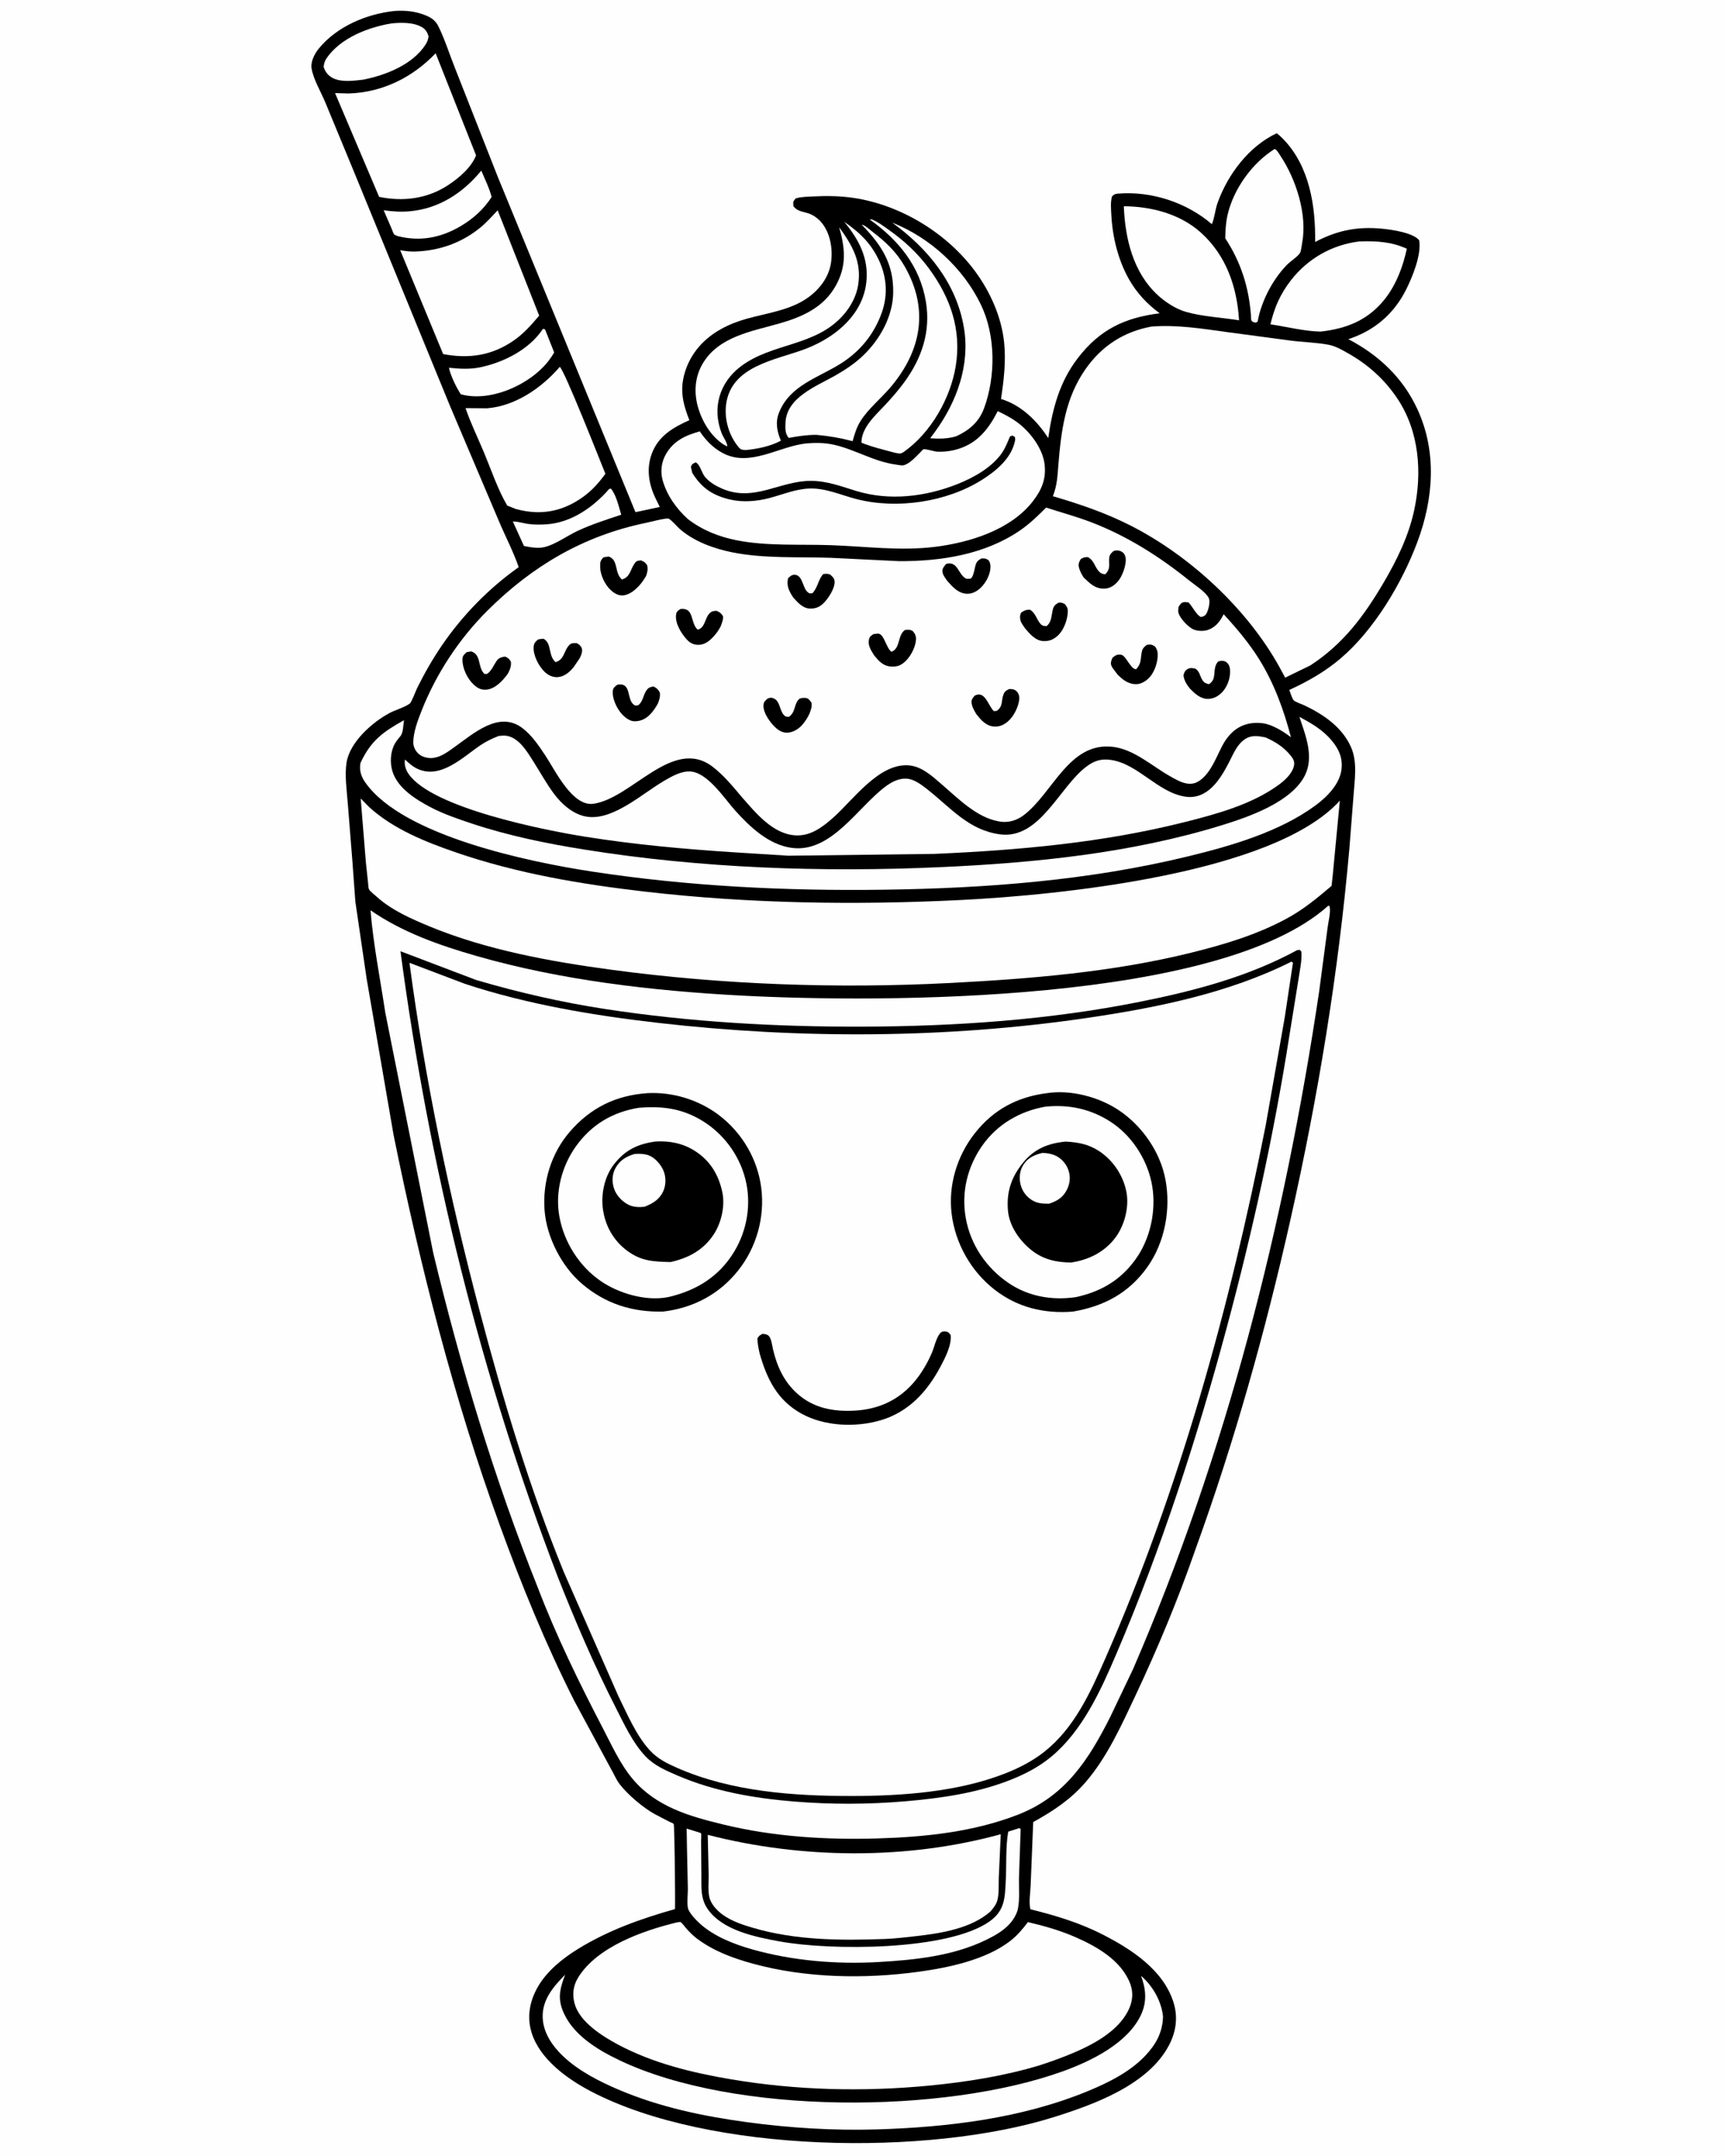 <svg version="1.1" xmlns="http://www.w3.org/2000/svg" style="display: block;" viewBox="0 0 1638 2048" width="1024" height="1280">
<path transform="translate(0,0)" fill="rgb(254,254,254)" d="M -0 -0 L 1638 0 L 1638 2048 L -0 2048 L -0 -0 z"/>
<path transform="translate(0,0)" fill="rgb(0,0,0)" d="M 374.622 10.399 C 384.881 9.678 394.736 10.742 404.299 14.68 C 409.71 16.909 413.614 19.713 416.258 25.125 C 422.356 37.602 426.713 51.54 431.872 64.468 L 472.66 168.161 L 603.353 486.504 L 626.46 481.576 L 622.028 472.499 C 615.85 459.286 613.702 444.885 618.87 430.955 C 625.114 414.124 639.101 406.064 654.553 399.121 C 649.537 386.288 646.103 374.6 648.617 360.615 C 650.684 349.118 656.09 338.106 663.736 329.292 C 675.648 315.561 692.172 307.431 709.457 302.654 C 728.922 297.273 750.782 294.606 767.527 282.467 C 778.452 274.548 787.091 263.178 789.086 249.586 C 791.488 233.219 786.861 211.973 770.59 203.884 C 764.266 200.74 757.903 201.892 753.35 195.752 C 753.077 191.701 752.939 191.657 755.449 188.5 C 760.917 186.843 766.827 186.889 772.5 186.594 C 785.082 185.939 798.017 186.135 810.5 187.989 C 855.227 194.631 899.231 221.423 926.024 257.806 C 940.392 277.316 951.037 301.122 953.526 325.358 C 955.371 343.328 953.217 361.251 950.553 379.006 C 969.595 384.671 984.988 399.836 995.406 416.177 C 999.362 388.403 1006.14 362.672 1023.6 340.053 C 1044.59 312.852 1067.99 301.853 1101.24 297.581 C 1089.39 288.87 1079.45 278.253 1072.18 265.417 C 1061.68 246.869 1056.42 225.044 1055.32 203.869 C 1055.03 198.122 1054.42 192.092 1056 186.5 C 1058.28 184.364 1058.89 184.156 1062 183.912 C 1093.73 181.422 1126.8 192.35 1150.81 212.933 C 1153.4 207.067 1153.96 199.076 1156.27 192.663 C 1165.98 165.627 1185.96 139.029 1212.42 126.562 C 1214.8 128.357 1216.89 130.327 1218.95 132.472 C 1243.59 158.082 1249.45 195.903 1248.89 229.859 C 1269.79 218.857 1288.93 214.965 1312.65 217.262 C 1321.67 218.136 1341.79 221.013 1347.69 228.164 C 1350.13 241.627 1341.43 262.907 1335.32 275.072 C 1323.63 298.368 1305.11 314.107 1280.46 322.186 C 1309.17 337.172 1332.09 358.645 1345.89 388.368 C 1364.75 428.967 1361.4 473.552 1346.08 514.674 C 1331.56 553.655 1305.07 598.193 1273.19 625.369 C 1258.28 638.073 1242.07 647.237 1224.36 655.395 C 1225.31 657.626 1227.05 663.738 1228.55 665.238 C 1230.25 666.936 1236.82 669.099 1239.27 670.285 C 1257.18 678.961 1274.22 690.544 1282.76 709.18 C 1289.48 723.855 1286.32 741.154 1285.29 756.807 L 1281.47 805.6 C 1271.02 924.545 1251.57 1042.34 1225.41 1158.8 C 1201.57 1264.96 1172.12 1370.04 1135.02 1472.37 C 1118.73 1519.33 1099.36 1565.78 1078.22 1610.74 C 1065.09 1638.64 1051.18 1669.53 1030.8 1693 C 1016.42 1709.57 1000.17 1720.25 981.141 1730.79 L 978.718 1790.54 C 978.501 1797.2 976.791 1807.31 978.491 1813.65 C 1002.26 1819.48 1025.5 1826.55 1047.37 1837.76 C 1074.57 1851.71 1104.61 1871.23 1114.33 1901.87 C 1118.8 1915.94 1116.9 1929.83 1110.14 1942.73 C 1090.43 1980.35 1039.31 1998.93 1001.24 2010.91 C 881.103 2048.7 673.335 2045.53 560.834 1986.47 C 538.468 1974.73 512.196 1955.82 504.589 1930.4 C 500.146 1915.56 502.929 1900.98 510.431 1887.7 C 519.037 1872.45 534.202 1860.26 548.913 1851.23 C 577.782 1833.5 608.475 1822.6 640.906 1813.45 C 641.207 1803.91 640.515 1733.36 639.665 1732.54 C 638.915 1731.81 636.192 1730.79 635.146 1730.27 L 621.701 1723.26 C 610.66 1717.17 596.368 1705.05 588.549 1695.07 C 585.047 1690.59 582.913 1685.01 580.02 1680.13 L 545.168 1615.49 C 518.008 1561.61 495.067 1505.47 474.48 1448.78 C 430.723 1328.31 399.085 1203.65 373.619 1078.13 L 348.018 929.554 L 337.313 856.457 L 334.469 817.668 L 330.121 763 C 329.159 751.042 327.095 736.228 328.935 724.46 C 331.992 704.908 353.425 686.011 369.857 677.284 C 375.602 674.233 384.051 671.995 389.078 668.269 C 390.655 667.1 394.796 656.058 396.002 653.612 C 402.85 639.719 410.72 625.952 419.46 613.159 C 439.116 584.388 464.034 558.879 492.471 538.732 C 487.323 523.859 479.743 509.447 473.616 494.914 L 427.298 385.831 L 335.238 161.271 L 308.537 96.709 C 304.583 87.302 297.148 74.676 295.707 64.766 C 294.792 58.476 298.575 51.093 302.465 46.301 C 319.714 25.057 347.998 13.248 374.622 10.399 z"/>
<path transform="translate(0,0)" fill="rgb(254,254,254)" d="M 578.356 464.5 L 579.942 464.09 C 585.007 469.758 587.611 481.599 589.862 488.938 C 576.147 493.494 562.145 497.956 549 504.001 C 539.019 508.591 527.454 517.13 517.07 519.665 C 510.782 521.2 503.672 519.884 497.45 518.645 L 486.889 495.376 C 491.419 495.291 496.405 496.94 500.928 497.615 C 506.877 498.502 513.012 498.454 519 498.047 C 542.526 496.447 563.346 481.757 578.356 464.5 z"/>
<path transform="translate(0,0)" fill="rgb(254,254,254)" d="M 515.394 312.5 C 516.605 312.361 515.889 312.331 517.5 312.943 L 526.154 334.802 C 518.909 347.426 507.982 357 495.38 364.145 C 478.628 373.645 456.591 379.81 437.5 374.536 C 433.432 368.515 427.584 356.57 426.229 349.344 C 436.05 350.365 446.139 350.953 455.873 348.911 C 478.309 344.204 502.504 332.043 515.394 312.5 z"/>
<path transform="translate(0,0)" fill="rgb(254,254,254)" d="M 456.936 162.069 C 460.308 170.117 464.598 178.696 466.746 187.119 C 459.27 198.786 449.236 207.77 437.322 214.817 C 418.641 225.867 398.695 229.713 377.5 224.262 C 376.752 223.912 374.787 223.28 374.279 222.753 C 373.324 221.765 372.26 218.299 371.656 216.955 L 364.19 199.715 C 372.483 200.93 380.617 201.453 389 200.696 C 416.878 198.176 439.604 183.196 456.936 162.069 z"/>
<path transform="translate(0,0)" fill="rgb(254,254,254)" d="M 371.282 22.291 C 380.255 21.322 391.758 21.068 399.925 25.443 C 404.007 27.63 405.45 30.216 406.867 34.5 C 406.433 37.581 405.589 39.87 403.887 42.5 C 391.555 61.557 366.063 71.442 344.764 75.688 C 336.01 76.678 324.506 78.329 316.285 74.331 C 311.585 72.044 308.71 68.412 307.181 63.5 C 307.58 60.037 308.328 57.613 310.362 54.748 C 323.743 35.892 349.311 26.018 371.282 22.291 z"/>
<path transform="translate(0,0)" fill="rgb(254,254,254)" d="M 847.147 211.443 C 883.055 225.621 914.763 254.681 931.5 289.482 C 945.552 318.701 945.583 357.439 934.52 387.66 C 929.708 400.804 920.425 408.74 907.975 414.44 C 899.903 416.868 891.62 416.99 883.289 416.319 L 887.95 410.021 C 908.567 381.656 921.271 346.793 915.341 311.337 C 908.269 269.047 881.05 235.995 847.147 211.443 z"/>
<path transform="translate(0,0)" fill="rgb(254,254,254)" d="M 796.842 215.824 C 809.263 233.112 818.288 248.285 814.902 270.5 C 813.327 280.833 808.207 290.593 801.473 298.469 C 775.024 329.401 733.879 325.134 703.539 347.932 C 683.011 363.358 676.015 387.67 685.204 411.535 C 686.472 414.826 690.936 421.065 690.5 424.054 L 687.483 422.516 C 675.064 414.611 666.548 400.334 662.646 386.364 C 658.81 372.63 659.768 358.351 666.947 345.871 C 681.872 319.923 713.214 314.868 739.447 307.446 C 761.546 301.194 782.153 292.162 793.759 271.113 C 804.167 252.238 802.459 235.699 796.842 215.824 z"/>
<path transform="translate(0,0)" fill="rgb(254,254,254)" d="M 968.098 1736.5 L 969.222 1737.62 L 967.615 1783.89 C 967.425 1793 968.444 1804.26 966.627 1813.09 C 965.564 1818.26 962.27 1823.59 958.761 1827.5 C 952.673 1834.29 944.131 1838.96 936.043 1842.89 C 905.037 1857.96 868.511 1861.8 834.451 1863.74 C 794.636 1866.02 752.969 1862.66 714.564 1851.82 C 697.16 1846.9 678.106 1839.55 664.49 1827.19 C 661.022 1824.04 653.998 1816.88 653.149 1812.24 C 652.193 1807.01 653.128 1799.68 653.111 1794.27 L 652.254 1753.68 L 651.971 1737.02 C 653.637 1737.53 665.458 1741.05 665.625 1741.38 C 666.123 1742.34 665.693 1747.33 665.702 1748.75 L 665.958 1780.83 C 666.085 1792.68 664.931 1803.31 672.011 1813.49 C 686.095 1833.75 717.317 1839.97 740.143 1844.15 C 788.364 1852.99 900.093 1853.2 939.656 1825.19 C 954.472 1814.7 954.263 1802.3 955.092 1785.82 C 955.835 1771.06 954.894 1754.38 957.385 1739.91 L 968.098 1736.5 z"/>
<path transform="translate(0,0)" fill="rgb(254,254,254)" d="M 825.824 208.5 L 827.814 208.41 C 833.674 210.756 838.705 214.637 843.83 218.255 C 858.761 228.796 871.576 240.631 882.397 255.421 C 902.653 283.105 913.126 313.291 907.568 347.701 C 902.645 378.181 884.009 411.046 858.375 429.145 C 854.879 431.614 853.895 430.758 849.779 430.084 C 839.197 427.21 828.116 424.677 817.964 420.518 C 818.06 405.672 832.035 393.856 841.245 383.885 C 847.369 377.256 853.292 370.455 858.62 363.163 C 875.313 340.317 883.904 315.105 879.233 286.731 C 873.648 252.8 853.015 227.844 825.824 208.5 z"/>
<path transform="translate(0,0)" fill="rgb(254,254,254)" d="M 1210.46 141.5 C 1212.5 142.136 1214.53 145.878 1215.75 147.706 C 1230.78 170.184 1241.67 203.688 1236.54 231.005 C 1236.1 233.354 1235.6 238.695 1234.46 240.41 C 1232.06 244.04 1225.67 247.997 1222.39 251.309 C 1208.98 264.866 1198.17 285.349 1194.57 304.093 L 1194.3 305.5 L 1192.5 306.466 L 1191.67 306.334 C 1187.38 305.418 1188.25 303.632 1187.98 300 C 1185.99 272.874 1178.41 249.015 1163.52 226.299 C 1163.73 218.606 1164.06 211.323 1165.82 203.812 C 1171.55 179.361 1189.07 154.894 1210.46 141.5 z"/>
<path transform="translate(0,0)" fill="rgb(254,254,254)" d="M 1067.2 195.93 C 1093.19 196.082 1120.49 203.13 1140.21 220.795 C 1164.4 242.451 1174.79 272.614 1176.64 304.277 C 1160.34 301.591 1141.81 300.78 1126.08 296.222 C 1116.71 293.507 1106.77 287.074 1099.6 280.5 C 1076.03 258.883 1068.42 226.671 1067.2 195.93 z"/>
<path transform="translate(0,0)" fill="rgb(254,254,254)" d="M 1290.7 229.357 C 1306.58 228.767 1321.31 229.536 1335.99 236.273 C 1332.44 253.049 1325.94 270.379 1315.23 283.94 C 1299.29 304.125 1278.84 312.214 1253.97 315.001 C 1238.38 314.619 1221.97 310.402 1206.46 308.068 C 1210.17 292.192 1215.86 279.123 1226 266.138 C 1242.14 245.489 1264.85 232.616 1290.7 229.357 z"/>
<path transform="translate(0,0)" fill="rgb(254,254,254)" d="M 801.598 210.655 C 816.824 221.179 828.018 232.018 835.5 249.217 C 842.169 264.548 842.984 280.991 837.372 296.81 C 830.062 317.411 816.919 333.616 798.495 345.285 C 776.736 359.065 749.623 365.985 739.465 392.604 C 736.123 401.361 737.89 410.296 741.487 418.573 C 731.708 423.937 719.216 426.446 708.253 427.512 C 705.093 427.271 703.696 427.552 701.5 424.974 C 692.192 414.044 687.609 398.377 689.442 384.216 C 694.155 347.805 735.681 342.2 763.5 331.925 C 774.464 327.875 785.402 322.086 794.602 314.84 C 809.839 302.84 820.739 287.148 822.696 267.5 C 824.933 245.057 815.467 227.464 801.598 210.655 z"/>
<path transform="translate(0,0)" fill="rgb(254,254,254)" d="M 818.276 213.5 L 819.444 213.674 C 822.589 214.982 826.285 218.517 829.049 220.628 C 841.258 229.951 851.273 239.484 858.992 252.928 C 882.288 293.506 875.128 332.934 845.686 367.785 C 836.718 378.402 824.786 387.952 817.342 399.614 C 813.465 405.688 811.489 412.188 809.619 419.089 C 798.03 416.019 787.181 414.151 775.279 413.073 C 766.376 413.021 757.724 414.34 749 415.996 C 745.366 412.116 745.654 406.708 745.84 401.701 C 746.745 377.44 775.299 366.88 792.935 356.829 C 802.394 351.438 811.603 345.378 819.5 337.836 C 835.541 322.513 847.789 300.625 848.161 278.116 C 848.621 250.332 836.942 232.662 818.276 213.5 z"/>
<path transform="translate(0,0)" fill="rgb(254,254,254)" d="M 472.49 199.784 L 511.908 299.811 C 504.417 308.698 497.086 317.059 487.441 323.675 C 466.704 337.899 444.894 340.955 420.693 336.344 L 379.902 237.665 C 384.583 238.507 389.233 239.078 394 238.935 C 417.061 238.24 438.547 230.622 456.385 215.872 C 462.181 211.079 467.315 205.238 472.49 199.784 z"/>
<path transform="translate(0,0)" fill="rgb(254,254,254)" d="M 531.443 348.5 C 535.87 351.363 570.187 438.8 574.794 450.032 C 566.409 461.719 557.794 470.333 545.085 477.446 C 527.383 487.353 508.813 488.868 489.41 483.392 L 481.574 480.268 C 472.548 464.915 466.495 446.658 459.629 430.181 C 453.753 416.077 446.892 402.14 441.964 387.688 L 462.432 387.848 C 489.283 385.719 514.406 368.357 531.443 348.5 z"/>
<path transform="translate(0,0)" fill="rgb(254,254,254)" d="M 413.575 50.593 L 451.954 147.582 C 447.491 159.217 435.225 169.493 425.079 176.093 C 405.427 188.876 382.535 191.727 359.891 186.995 L 318.042 88.444 L 330.952 88.804 C 363.014 87.802 391.584 73.609 413.575 50.593 z"/>
<path transform="translate(0,0)" fill="rgb(254,254,254)" d="M 536.617 1875.76 C 532.284 1886.91 529.461 1896.38 533.62 1908.11 C 542.117 1932.09 566.878 1946.97 588.745 1957.34 C 698.053 2009.18 896.569 2008.26 1009.53 1967.47 C 1036.37 1957.78 1071.34 1940.66 1083.69 1913.5 C 1089.27 1901.22 1088.23 1889.36 1083.59 1877 L 1084.57 1877.76 C 1095.2 1887.31 1103.09 1901.48 1104.43 1915.69 C 1103.95 1930.71 1097.86 1941.77 1087.71 1952.6 C 1073.23 1968.04 1052.54 1978.32 1033.16 1986.32 C 970.38 2012.24 899.902 2020.73 832.442 2022.74 C 791.506 2023.96 750.05 2021.39 709.481 2015.9 C 667.628 2010.24 626.535 2001.63 587.5 1985.06 C 569.017 1977.22 549.173 1967.06 534.571 1953.15 C 524.108 1943.18 515.385 1930.4 515.221 1915.5 C 515.041 1899.07 525.716 1886.73 536.617 1875.76 z"/>
<path transform="translate(0,0)" fill="rgb(254,254,254)" d="M 1233.95 680.953 C 1245.77 687.295 1256.39 693.383 1265.04 703.91 C 1271.73 712.054 1275.22 720.321 1273.92 731 C 1272.23 744.895 1260.19 756.973 1249.53 764.862 C 1215.37 790.145 1169.34 803.455 1128.54 813.395 C 1033.92 836.445 936.001 843.834 838.839 845.156 C 746.195 846.417 653.372 841.903 561.716 827.85 C 501.986 818.692 383.107 794.114 347.11 743.786 C 342.876 737.866 340.883 732.12 342.152 724.819 C 352.02 703.516 363.484 695.295 383.52 684.12 C 382.734 688.359 382.918 695.999 380.165 699.187 C 378.264 701.389 376.213 703.964 374.789 706.5 C 370.549 714.05 370.038 724.627 372.575 732.801 C 377.476 748.586 394.436 759.218 408.18 766.5 C 420.942 773.262 434.826 777.948 448.5 782.486 C 482.775 793.861 518.68 801.219 554.298 806.931 C 666.051 824.852 780.764 828.794 893.711 823.683 C 983.174 819.635 1074.28 810.421 1160.19 783.933 C 1186 775.975 1226.69 761.865 1239.29 736.367 C 1248.04 718.647 1239.76 698.292 1233.95 680.953 z"/>
<path transform="translate(0,0)" fill="rgb(254,254,254)" d="M 672.013 1742.93 C 761.205 1765.95 861.378 1766.86 950.308 1742.35 L 948.439 1783.86 C 948.179 1790.43 948.809 1798.69 947.118 1805 C 945.973 1809.27 943.349 1812.36 940.59 1815.67 C 921.934 1832.15 892.99 1836.56 869 1839.25 C 859.489 1840.32 850.044 1841.48 840.471 1841.84 C 798.562 1843.41 755.747 1843.2 715.196 1831.33 C 703.549 1827.92 690.73 1823.66 681.769 1815.11 C 678.348 1811.85 675.188 1807.72 673.813 1803.16 C 671.985 1797.08 672.971 1787.82 672.909 1781.34 L 672.013 1742.93 z"/>
<path transform="translate(0,0)" fill="rgb(254,254,254)" d="M 947.44 390.546 C 953.892 393.645 960.034 396.783 965.837 401.027 C 977.729 409.725 989.92 425.415 991.872 440.5 C 993.698 454.618 989.327 465.169 980.861 476.105 C 959.793 503.322 920.995 515.313 888.148 519.427 C 854.887 523.592 821.79 518.986 788.548 517.851 C 759.245 516.851 728.169 518.898 699.416 513.204 C 682.511 509.856 666.634 503.529 652.986 492.941 C 642.189 483.075 633.295 470.668 629.239 456.44 C 626.863 448.106 627.923 439.038 632.233 431.504 C 639.525 418.758 650.818 413.553 664.443 409.77 C 670.29 418.412 677.049 425.477 686.361 430.415 C 712.516 444.286 740.255 423.355 766.664 421.133 C 774.968 420.435 783.897 420.652 792.024 422.504 C 811.96 427.047 830.127 438.542 850.561 441.281 C 852.369 441.524 856.005 442.364 857.736 442.015 C 863.435 440.865 869.423 434.123 873.434 430.161 C 873.977 429.624 876.267 426.972 876.801 426.804 C 878.847 426.159 887.012 428.883 889.759 429.024 C 896.826 429.387 903.882 428.417 910.611 426.25 C 928.851 420.375 939.077 406.923 947.44 390.546 z"/>
<path transform="translate(0,0)" fill="rgb(0,0,0)" d="M 959.122 414.5 L 961.539 413.766 L 963.784 415.157 C 964.032 416.479 964.134 417.428 963.854 418.765 C 960.35 435.47 945.989 447.336 932.156 456.006 C 898.624 477.022 851.471 483.946 813.152 474.052 C 798.469 470.26 784.124 463.557 768.656 464.038 C 755.807 464.436 743.086 469.75 730.743 473.058 C 718.873 476.24 705.199 477.346 693.182 474.503 C 676.614 470.583 666.155 463.524 657.312 449.157 L 655.973 443.5 C 657.19 440.477 657.705 440.63 660.5 439.207 C 664.674 440.96 666.209 449.155 669.321 452.918 C 673.599 458.092 679.728 461.611 685.812 464.225 C 716.016 477.2 740.33 456.755 769.969 456.772 C 785.194 456.781 798.806 462.002 813.128 466.387 C 844.658 476.043 878.859 471.879 909.225 459.834 C 924.433 453.802 941.847 444.09 951.372 430.361 C 954.712 425.548 956.827 419.868 959.122 414.5 z"/>
<path transform="translate(0,0)" fill="rgb(254,254,254)" d="M 473.501 699.092 C 475.846 698.888 478.413 698.575 480.752 698.915 C 492.856 700.675 500.844 714.566 506.788 723.971 C 512.997 733.795 518.765 744.244 525.661 753.599 C 533.463 764.184 545.284 774.682 558.953 776.016 C 583.526 778.415 610.339 753.478 630.539 741.737 C 637.72 737.563 646.311 732.559 654.916 732.808 C 671.778 733.296 688.076 758.913 698.354 770.264 C 712.462 785.846 729.982 802.398 751.662 805.381 C 789.197 810.545 814.397 766.88 840.77 747.184 C 847.184 742.393 854.767 738.511 862.998 739.903 C 869.379 740.983 876.631 746.635 881.577 750.584 C 903.292 767.923 920.397 788.725 949.629 792.555 C 987.533 797.521 1006.02 747.361 1031.67 728.204 C 1039.23 722.554 1045.69 720.519 1055 721.876 C 1080.82 725.639 1099.48 752.764 1125.5 756.733 C 1146.72 759.971 1158.92 740.108 1167.18 724.006 C 1171.09 716.385 1174.72 707.227 1182.09 702.264 C 1188.53 697.927 1194.65 699.134 1201.76 700.447 C 1211.04 704.586 1219.17 709.648 1225.61 717.682 C 1227.73 720.329 1229.5 723.043 1228.95 726.549 C 1227.71 734.397 1220.33 741.14 1214.21 745.603 C 1188.71 764.181 1155.35 773.276 1125.09 780.893 C 1046.82 800.594 967.486 807.611 887.094 811.135 L 748.612 812.852 L 696.743 809.6 C 649.613 806.554 602.677 802.286 556.012 794.863 C 516.488 788.575 409.961 767.477 387.774 735.045 C 385.124 731.171 383.547 726.16 384.469 721.5 C 388.252 725.024 391.904 728.336 396.67 730.476 C 418.502 740.278 439.435 719.199 456.112 707.905 C 461.608 704.183 467.336 701.507 473.501 699.092 z"/>
<path transform="translate(0,0)" fill="rgb(254,254,254)" d="M 642.535 1826.14 C 643.048 1826.08 645.711 1825.58 646 1825.72 C 647.667 1826.54 650.169 1830.19 651.47 1831.66 C 654.647 1835.26 657.938 1838.61 661.786 1841.5 C 677.574 1853.36 696.097 1860.17 714.963 1865.33 C 765.295 1879.09 821.237 1880.02 872.686 1872.94 C 901.101 1869.02 936.229 1861.61 959.354 1843.7 C 966.056 1838.51 971.028 1832.52 976.101 1825.82 C 991.499 1829.43 1006.51 1833.67 1021.05 1840.02 C 1041.69 1849.04 1064.88 1862.24 1073.27 1884.35 C 1076.34 1892.47 1075.64 1900.65 1072.05 1908.44 C 1060.09 1934.42 1025.6 1948.13 1000.24 1957.47 L 987.597 1961.76 C 953.356 1972.11 917.363 1977.79 881.816 1981.19 C 819.49 1987.15 756.22 1985.6 694.418 1975.2 C 657.524 1969 619.875 1959.86 586.673 1942.1 C 571.851 1934.17 550.464 1920.74 545.626 1903.5 C 543.173 1894.76 544.117 1886.35 548.85 1878.6 C 566.761 1849.26 610.479 1833.94 642.535 1826.14 z"/>
<path transform="translate(0,0)" fill="rgb(254,254,254)" d="M 342.383 758.474 L 350.237 766.464 C 373.053 787.479 404.262 799.917 433.231 809.853 C 491.044 829.683 551.376 839.89 611.908 846.901 C 711.439 858.428 812.719 859.9 912.737 854.907 C 1004.06 850.349 1209.31 830.393 1272.38 760.513 L 1265.55 832.243 L 1264.52 841.5 C 1250.88 853.093 1238.02 863.783 1222.19 872.388 C 1193.69 887.882 1162.53 897.232 1131.18 904.979 C 1056.36 923.472 979.066 929.748 902.292 933.741 C 795.406 939.299 686.098 935.432 580 921.111 C 522.205 913.31 461.638 902.299 407.552 879.905 C 390.083 872.672 371.414 864.458 357.332 851.565 C 355.679 850.052 351.126 846.596 350.236 844.705 C 349.55 843.25 349.578 839.981 349.337 838.206 L 347.334 819.406 L 342.383 758.474 z"/>
<path transform="translate(0,0)" fill="rgb(254,254,254)" d="M 1093.54 310.199 C 1117.81 308.313 1141.54 312.186 1165.51 315.5 L 1224.35 323.368 C 1236.68 325.075 1249.77 325.204 1261.89 327.535 C 1268.28 328.765 1274.43 332.345 1280.04 335.508 C 1299.08 346.251 1314.76 360.256 1326.96 378.5 C 1347.9 409.808 1350.72 449.049 1342.92 485 C 1337.66 509.272 1326.62 531.903 1314.11 553.196 C 1295.43 584.987 1275.79 611.605 1244.34 632.08 L 1220.45 643.698 L 1215.54 634.617 C 1185.11 579.005 1130.63 528.433 1074.37 499.625 C 1050.47 487.387 1025.55 478.886 999.838 471.366 C 1003.96 460.45 1004.11 452.874 1005.04 441.5 C 1007.68 409.178 1011.55 378.238 1030.72 350.777 C 1046.09 328.738 1067.05 315.048 1093.54 310.199 z"/>
<path transform="translate(0,0)" fill="rgb(254,254,254)" d="M 993.429 482.159 C 1007.83 486.891 1022.41 490.758 1036.57 496.207 C 1070.42 509.226 1101.34 528.806 1129.43 551.526 C 1134.23 555.409 1145.45 562.637 1147.94 568.233 C 1149.43 571.59 1147.71 578.692 1146.09 582 C 1144.66 584.916 1143.48 585.351 1140.5 586.127 C 1136.27 584.464 1132.3 575.929 1128.73 572.327 C 1127.42 572.117 1125.82 571.775 1124.5 571.95 C 1121.56 572.339 1120.64 574.308 1119.19 576.5 C 1118.96 578.366 1118.59 580.655 1119.17 582.477 C 1120.8 587.547 1127.72 594.838 1132.34 597.406 C 1136.19 599.543 1142.67 599.793 1146.81 598.441 C 1153.85 596.146 1158.02 591.025 1161.36 584.73 L 1162.02 583.463 C 1174.1 596.57 1186.11 610.794 1195.55 625.929 C 1209.95 649.036 1219.08 674.093 1225.94 700.324 C 1218.77 694.808 1208.01 688.034 1198.8 686.973 C 1181.06 684.928 1168.71 693.163 1160.67 708.499 C 1155.08 719.157 1150.2 733.05 1140.36 740.652 C 1136.18 743.89 1132.44 745.07 1127.13 744.273 C 1121.52 743.429 1115.58 739.881 1110.73 737.13 C 1093.73 727.493 1076.85 711.802 1056.8 709.437 C 1014.93 704.499 999.868 753.659 971.711 774.666 C 965.365 779.4 957.311 781.752 949.438 780.406 L 948 780.136 C 927.265 776.419 909.466 758.159 894.074 744.898 C 884.815 736.921 874.747 727.498 861.803 726.947 C 833.887 725.759 810.087 759.954 790.959 776.885 C 780.657 786.004 769.327 794.502 754.845 793.488 C 733.414 791.988 717.244 771.745 704.137 756.864 C 695.965 747.068 686.244 735.421 676 727.862 C 638.448 700.154 599.723 758.438 563.416 763.512 C 543.462 766.301 527.252 732.028 518.008 718.049 C 511.768 708.611 504.831 698.172 495.644 691.368 C 473.644 675.073 449.793 696.608 432.026 709.242 C 425.81 713.662 419.18 718.911 411.407 719.943 C 406.762 720.559 401.063 719.33 397.479 716.171 C 394.399 713.457 392.305 709.299 392.337 705.17 C 392.415 695.38 396.535 684.498 400.072 675.5 C 414.034 639.989 435.892 606.751 462.927 579.879 C 505.514 537.55 553.974 508.994 613.043 496.726 C 616.102 496.09 632.721 491.808 634.725 492.635 C 637.583 493.815 642.827 500.214 645.453 502.5 C 659.087 514.37 677.619 521.097 695.112 524.623 C 725.469 530.741 757.466 528.804 788.304 529.859 L 853.981 533.053 C 893.598 533.198 935.317 526.734 968.717 503.793 C 977.776 497.57 985.662 489.882 993.429 482.159 z"/>
<path transform="translate(0,0)" fill="rgb(0,0,0)" d="M 931.907 530.5 C 935.393 530.382 935.872 530.331 938.792 532.178 C 940.107 534.329 940.571 536.025 940.558 538.576 C 940.525 545.517 936.395 553.261 931.505 558.09 C 927.851 561.699 923.153 564.295 917.888 564.005 C 909.898 563.564 904.661 557.605 899.741 552.098 C 897.769 549.272 894.974 546.074 894.905 542.5 C 894.849 539.679 896.731 537.608 898.5 535.651 C 909.761 532.579 909.621 545.74 917.5 549.732 C 918.248 549.714 921.165 549.914 921.66 549.634 C 924.847 547.833 925.44 538.393 927.047 535.025 C 928.259 532.484 929.594 531.937 931.907 530.5 z"/>
<path transform="translate(0,0)" fill="rgb(0,0,0)" d="M 781.488 545.5 C 784.168 544.729 785.498 544.92 788.153 545.706 C 790.388 547.603 792.327 549.279 792.5 552.392 C 792.862 558.913 786.35 568.819 781.726 573.239 C 777.836 576.958 773.861 578.359 768.5 578.037 C 762.094 577.652 757.274 572.105 753.289 567.668 L 752.751 566.878 C 749.085 561.109 746.639 556.203 748.324 549.243 C 750.488 547.338 751.814 545.73 755 546.006 C 762.153 546.626 762.189 558.37 766.783 562.352 C 768.642 563.962 769.183 563.772 771.431 563.5 C 776.179 558.678 776.835 551.4 781.023 546.062 L 781.488 545.5 z"/>
<path transform="translate(0,0)" fill="rgb(0,0,0)" d="M 1156.63 628.5 C 1157.54 628.162 1158 627.948 1159.02 627.787 C 1161.31 627.423 1163.87 628.073 1165.5 629.791 C 1167.95 632.379 1168.14 635.238 1168.12 638.605 C 1168.09 645.485 1164.95 653.303 1160.06 658.089 C 1156.3 661.769 1151.71 664.059 1146.36 663.864 C 1139.68 663.62 1134.45 658.661 1130.05 654.163 C 1127 650.533 1124.38 646.292 1123.88 641.5 C 1124.43 639.077 1125.25 637.08 1127.5 635.726 C 1130.25 634.072 1132.04 634.586 1135 635.071 C 1139.49 637.885 1139.23 642.026 1141.85 646 C 1143.61 648.672 1145.05 649.141 1148 649.932 C 1156.47 644.734 1150.52 635.792 1156.63 628.5 z"/>
<path transform="translate(0,0)" fill="rgb(0,0,0)" d="M 646.07 578.5 L 646.472 578.43 C 659.492 577.173 655.189 591.892 662.5 598.142 C 669.653 596.234 669.149 587.3 673.663 582.665 C 675.702 580.57 677.689 580.283 680.5 580.24 C 683.811 581.885 684.509 582.241 686.5 585.31 C 686.871 588.846 685.398 591.9 684.205 595.165 C 682.548 598.365 680.286 601.59 677.864 604.264 C 674.013 608.516 669.553 612.395 663.5 612.514 C 658.51 612.612 655.132 610.834 651.842 607.174 C 646.691 601.445 640.896 591.988 641.91 584 C 642.312 580.829 643.69 580.122 646.07 578.5 z"/>
<path transform="translate(0,0)" fill="rgb(0,0,0)" d="M 729.006 663.5 C 730.408 663.031 731.466 662.581 732.956 662.884 C 740.669 664.456 739.855 673.801 743.97 678.814 C 745.644 680.854 746.468 680.763 749 680.965 C 755.597 676.639 753.761 669.227 758.479 664.33 C 759.858 662.898 763.038 662.824 765 663 C 767.697 663.243 768.957 665.423 770.5 667.311 C 771.284 671.244 769.937 674.221 768.67 677.885 C 766.912 681.714 764.44 685.491 761.664 688.67 C 758.14 692.704 752.487 696.043 747 695.995 C 742.805 695.957 739.15 693.729 736.198 690.938 C 731.198 686.212 724.607 677.223 724.953 670 C 725.122 666.486 726.597 665.677 729.006 663.5 z"/>
<path transform="translate(0,0)" fill="rgb(0,0,0)" d="M 1005.1 572.5 C 1008.15 572.21 1008.56 572.495 1011.18 573.802 C 1012.8 575.847 1013.99 577.555 1014 580.256 C 1014.02 587.796 1010.5 597.95 1005.05 603.237 C 1000.81 607.358 996.442 609.326 990.5 608.944 C 983.106 608.47 977.892 602.091 973.394 596.88 C 971.995 594.764 969.788 591.951 969.081 589.5 C 968.355 586.983 968.408 584.054 969.814 581.803 C 973.241 579.704 974.025 579.239 978 579.136 C 983.476 582.346 984.103 588.019 987.94 592.5 C 989.733 594.595 991.367 594.705 993.934 594.75 C 998.571 590.685 998.296 585.603 999.538 579.97 C 1000.5 575.623 1001.56 574.709 1005.1 572.5 z"/>
<path transform="translate(0,0)" fill="rgb(0,0,0)" d="M 1057.32 523.5 L 1058.71 523.08 C 1061.58 522.524 1064.26 523.121 1066.5 525.01 C 1067.97 526.248 1068.76 528.462 1068.97 530.32 C 1069.69 536.752 1065.7 547.651 1061.5 552.368 C 1057.95 556.359 1053.96 559.047 1048.46 559.17 C 1039.95 559.359 1034.63 553.943 1028.95 548.437 C 1027.28 545.777 1025.8 543.071 1024.86 540.059 C 1023.68 536.262 1024.41 534.412 1026.19 531.181 C 1028.68 529.494 1030.01 529.226 1033 529.202 C 1038.76 532.074 1039.4 538.06 1043.28 542.5 C 1045.18 544.669 1046.77 545.25 1049.5 545.546 L 1050 545.049 C 1054.52 540.357 1053.03 536.663 1053.26 531 C 1053.43 527.037 1054.65 526.063 1057.32 523.5 z"/>
<path transform="translate(0,0)" fill="rgb(0,0,0)" d="M 958.345 654.5 C 961.094 654.467 963.491 654.711 965.5 656.78 C 967.314 658.648 968.136 661.447 967.915 664 C 967.273 671.402 962.546 680.813 956.831 685.542 C 952.725 688.94 948.371 690.733 943 690.063 C 936.08 689.199 931.396 683.759 927.314 678.667 C 925.425 675.52 923.1 671.702 922.636 668 C 922.206 664.561 923.516 663.326 925.5 660.828 C 926.944 660.177 927.974 659.674 929.59 659.71 C 936.368 659.862 939.053 670.897 943.725 675.5 L 946.5 675.255 C 952.761 670.982 950.578 665.375 952.965 659.5 C 954.19 656.486 955.629 655.853 958.345 654.5 z"/>
<path transform="translate(0,0)" fill="rgb(0,0,0)" d="M 1089.17 612.5 C 1093.15 612.105 1093.47 612.05 1096.87 614.112 C 1098.41 616.333 1099.2 618.124 1099.36 620.868 C 1099.79 628.151 1096.54 638.265 1091.5 643.562 C 1088.16 647.068 1083.5 650.023 1078.5 649.92 C 1071.18 649.768 1065.95 645.508 1061.08 640.598 L 1058.8 637.5 C 1057.66 635.954 1056.29 634.353 1055.5 632.587 C 1054.28 629.865 1055.31 627.2 1056.5 624.7 C 1059.4 622.522 1060.64 621.414 1064.5 621.93 C 1067.6 622.344 1070.32 627.646 1072.14 630 C 1074.06 632.479 1075.71 635.371 1078.86 635.761 C 1084.26 630.03 1082.85 625.822 1084.32 619 C 1084.99 615.901 1086.64 614.245 1089.17 612.5 z"/>
<path transform="translate(0,0)" fill="rgb(0,0,0)" d="M 586.035 650.5 L 587.209 650.239 C 599.691 648.761 594.75 664.05 601.776 669.406 C 603.44 670.675 604.044 670.125 606 669.908 C 610.577 666.394 610.625 660.385 613.754 655.874 C 615.758 652.986 617.317 652.675 620.5 652.087 C 623.983 653.864 624.42 654.469 626.5 657.815 C 627.076 661.737 626.057 664.443 624.763 668.05 C 622.775 671.79 620.244 675.599 617.272 678.641 C 613.093 682.92 608.1 685.343 602 685.12 C 597.529 684.956 592.975 681.149 590.14 677.956 C 585.469 672.695 580.996 663.15 581.88 656 C 582.235 653.129 583.983 652.178 586.035 650.5 z"/>
<path transform="translate(0,0)" fill="rgb(0,0,0)" d="M 859.2 598.5 C 862.52 598.077 863.305 597.872 866.5 599.202 C 868.888 601.821 870.057 604.167 869.792 607.821 C 869.259 615.144 864.399 624.242 858.873 628.972 C 854.633 632.601 850.934 633.559 845.5 633.098 C 838.397 632.496 834.47 627.811 830.208 622.739 C 827.422 618.32 824.043 613.472 825.026 608 C 825.619 604.702 826.777 604.133 829.32 602.387 C 830.647 602.277 833.302 601.683 834.5 601.957 C 839.805 603.173 841.613 615.735 846.5 619.132 C 855.217 615.903 852.058 603.684 859.2 598.5 z"/>
<path transform="translate(0,0)" fill="rgb(0,0,0)" d="M 510.728 607.5 C 512.43 607.011 514.241 606.937 516 606.749 C 524.129 611.016 520.229 622.775 527.5 628.991 C 535.978 626.375 535.075 618.658 540.292 612.943 C 542.536 610.484 544.371 611.04 547.5 610.933 C 550.14 612.171 550.958 613.198 552.407 615.701 C 553.145 619.589 552.016 621.733 550.433 625.198 L 544.806 633.5 C 541.126 638.188 535.858 642.782 529.636 643.193 C 524.671 643.52 520.317 641.398 516.829 637.958 C 511.34 632.545 506.206 622.517 506.623 614.693 C 506.816 611.077 508.223 609.748 510.728 607.5 z"/>
<path transform="translate(0,0)" fill="rgb(0,0,0)" d="M 443.015 619.5 C 444.453 619.121 446.025 619 447.5 618.783 C 457.331 622.221 453.111 633.751 460 640.226 L 462.5 640.102 C 466.596 637.292 468.595 632.116 471.294 628.068 C 473.545 624.692 475.808 624.372 479.5 623.675 C 482.451 624.889 483.394 625.788 485.047 628.5 C 485.488 633.144 484.255 635.755 482.261 639.761 L 481.359 641.015 C 476.88 647.071 469.981 654.245 462.071 655.086 C 457.157 655.609 453.593 653.862 450.025 650.617 C 443.664 644.832 438.77 634.665 439.059 626 C 439.171 622.674 440.81 621.611 443.015 619.5 z"/>
<path transform="translate(0,0)" fill="rgb(0,0,0)" d="M 572.888 529.5 C 574.514 529.047 576.326 528.912 578 528.657 C 587.512 532.08 583.034 543.997 590.5 550.453 C 598.498 548.254 598.387 540.816 602.83 534.801 C 604.611 532.389 605.755 532.72 608.5 532.307 C 611.916 533.674 612.351 534.008 614.5 536.994 C 615.35 540.976 614.663 543.503 613.411 547.256 C 611.547 550.272 609.643 553.223 607.266 555.868 C 603.076 560.53 597.112 565.637 590.469 565.608 C 586.531 565.59 582.651 563.154 579.864 560.545 C 574.283 555.322 569.955 546.162 569.83 538.5 C 569.761 534.276 569.915 532.51 572.888 529.5 z"/>
<path transform="translate(0,0)" fill="rgb(254,254,254)" d="M 1261.2 860.5 L 1262.28 860.391 L 1262.63 861.172 C 1263.99 865.702 1261.42 875.828 1260.82 880.736 L 1252.67 942.228 C 1219.78 1162.75 1164.7 1380.49 1076 1585.43 L 1054.36 1630.81 C 1033.84 1671.61 1011.62 1706.12 967.148 1723.58 C 924.846 1740.18 878.553 1744.99 833.5 1746.34 C 784.428 1747.81 734.415 1744.75 686.621 1733.07 C 670.924 1729.24 655.06 1725.15 640.247 1718.58 C 625.025 1711.83 611.667 1702.87 600.841 1690.03 C 588.759 1675.69 580.549 1657.31 571.909 1640.72 C 549.421 1597.56 527.77 1553.07 510.413 1507.57 C 469.149 1404.27 437.363 1298.39 411.305 1190.3 L 365.768 962 C 360.886 929.728 354.384 897.178 351.702 864.664 C 382.107 885.712 417.199 897.994 452.483 908.123 C 532.854 931.196 619.363 941.162 702.69 945.644 C 837.689 952.906 1158.3 952.917 1261.2 860.5 z"/>
<path transform="translate(0,0)" fill="rgb(0,0,0)" d="M 1231.9 902.5 L 1234.4 902.283 L 1235.86 904 C 1236.48 912.257 1234.44 921.146 1233.24 929.323 L 1224.57 983.017 C 1209.99 1076.53 1189.58 1169.34 1165.06 1260.71 C 1136.69 1366.42 1103 1470.61 1059.99 1571.34 C 1045.2 1605.99 1027.95 1643.98 998.457 1668.57 C 986.979 1678.13 973.954 1684.99 960.133 1690.49 C 928.173 1703.23 893.733 1708.13 859.662 1711.06 C 824.337 1714.09 789.099 1714.16 753.75 1711.26 C 716.097 1708.18 678.03 1701.58 643.142 1686.54 C 632.171 1681.8 621.196 1677.1 612.845 1668.29 C 600.622 1655.39 592.647 1637.78 584.622 1622.06 C 564.24 1582.12 546.473 1540.61 529.984 1498.93 C 456.59 1307.65 407.057 1106.69 380.175 903.59 L 452.147 930.947 C 492.354 942.77 533.547 952.19 574.986 958.543 C 655.509 970.887 737.991 975.51 819.385 975.221 C 907.505 974.909 996.33 968.883 1082.86 951.532 C 1134.28 941.222 1185.58 927.759 1231.9 902.5 z"/>
<path transform="translate(0,0)" fill="rgb(254,254,254)" d="M 1226.34 913.5 L 1227.85 914.5 L 1220.03 966.5 L 1201.97 1068.94 C 1167.83 1241.96 1120.23 1414.35 1049.3 1576.12 C 1035.21 1608.27 1019.98 1641.64 991.764 1663.96 C 980.358 1672.99 967.144 1679.73 953.63 1684.95 C 908.959 1702.21 856.976 1705.95 809.486 1706.03 C 753.859 1706.12 694.397 1701.98 642.851 1679.27 C 633.007 1674.93 624.155 1670.56 616.838 1662.48 C 603.862 1648.15 595.696 1628.52 587.206 1611.32 L 535.294 1493.27 C 502.53 1412.79 477.434 1329.05 455.305 1245.1 C 426.623 1136.29 403.548 1026.17 388.697 914.577 L 441.176 934.485 C 500.392 954.087 563.684 964.63 625.531 971.709 C 759.485 987.041 898.328 986.585 1031.82 967.024 C 1097.85 957.347 1166.27 943.639 1226.34 913.5 z"/>
<path transform="translate(0,0)" fill="rgb(0,0,0)" d="M 893.653 1265.5 C 895.094 1264.92 896.007 1264.52 897.588 1264.74 C 900.703 1265.15 900.837 1265.76 902.699 1268.12 C 903.906 1277.65 897.267 1290.33 892.796 1298.67 C 880.218 1322.15 862.7 1341.25 836.512 1349.05 C 812.685 1356.14 783.005 1354.98 761.016 1342.82 C 738.098 1330.14 728.214 1309.92 721.343 1285.77 C 720.257 1280.95 719.357 1276.45 719.147 1271.5 C 720.651 1268.75 721.365 1268.53 724 1267.02 C 726.601 1267.27 729.215 1267.48 730.781 1270.04 C 732.668 1273.12 733.224 1278.53 734.068 1282.06 C 737.917 1298.13 744.375 1312.33 756.798 1323.58 C 772.365 1337.68 791.367 1341.1 811.821 1339.95 C 847.631 1337.94 870.76 1317.38 884.758 1285.41 C 887.348 1279.49 888.847 1270.62 893.174 1265.97 L 893.653 1265.5 z"/>
<path transform="translate(0,0)" fill="rgb(0,0,0)" d="M 614.58 1038.41 C 638.866 1037.03 664.106 1044.92 683.299 1059.77 C 704.97 1076.53 719.454 1101.36 722.863 1128.6 C 726.32 1156.22 718.374 1184.73 701.089 1206.62 C 683.119 1229.37 658.211 1242.51 629.654 1245.86 C 600.56 1246.56 575.112 1238.63 552.736 1219.65 C 533.165 1203.05 518.916 1175.11 517.016 1149.49 C 515.037 1122.79 523.37 1095.45 540.984 1075.08 C 560.724 1052.24 584.659 1040.5 614.58 1038.41 z"/>
<path transform="translate(0,0)" fill="rgb(254,254,254)" d="M 606.736 1052.26 C 628.081 1050.58 646.327 1052.65 665.249 1063.68 C 686.3 1075.95 701.718 1096.46 707.729 1120 C 713.677 1143.3 709.524 1168.56 697.083 1189.05 C 682.954 1212.33 661.921 1225.49 635.916 1231.78 L 633.895 1232.23 C 613.077 1236.15 587.607 1228.71 570.423 1216.92 C 549.952 1202.87 535.501 1179.95 531.094 1155.59 C 526.918 1132.51 533.268 1107.89 546.787 1088.94 C 561.583 1068.2 581.748 1056.26 606.736 1052.26 z"/>
<path transform="translate(0,0)" fill="rgb(0,0,0)" d="M 622.351 1084.33 C 635.48 1083.49 648.385 1086.02 659.651 1093.17 C 674.214 1102.41 682.307 1115.79 685.854 1132.4 C 688.633 1145.41 684.986 1161.4 677.754 1172.48 C 668.018 1187.41 653.55 1195.18 636.576 1198.84 C 620.632 1198.41 608.966 1198.12 595.48 1188.1 C 582.464 1178.44 574.552 1164.35 572.424 1148.36 C 570.539 1134.18 573.891 1117.84 582.712 1106.34 C 593.385 1092.42 605.43 1086.71 622.351 1084.33 z"/>
<path transform="translate(0,0)" fill="rgb(254,254,254)" d="M 602.41 1096.18 C 606.875 1095.87 611.562 1095.89 615.835 1097.43 C 621.856 1099.59 627.616 1106.35 630.001 1112.08 C 632.502 1118.07 632.45 1125.82 629.671 1131.75 C 626.024 1139.54 619.641 1143.3 611.993 1146.29 C 607.261 1146.84 601.909 1146.75 597.5 1144.76 C 591.256 1141.94 585.47 1136 583.176 1129.5 C 580.909 1123.08 581 1115.82 584.264 1109.77 C 588.333 1102.22 594.432 1098.62 602.41 1096.18 z"/>
<path transform="translate(0,0)" fill="rgb(0,0,0)" d="M 994.376 1038.36 C 1017.18 1034.96 1043.77 1042.07 1062.67 1054.78 C 1084.86 1069.71 1102 1094.51 1106.84 1121 C 1111.92 1148.83 1106.15 1180.12 1089.69 1203.4 C 1072.1 1228.27 1048.29 1240.88 1018.74 1245.91 C 991.642 1248.01 966.34 1242.08 944.53 1225.12 C 922.124 1207.7 907.11 1181.22 903.659 1153.04 C 900.326 1125.82 908.742 1098.17 925.5 1076.73 C 943.258 1054.01 966.014 1041.92 994.376 1038.36 z"/>
<path transform="translate(0,0)" fill="rgb(254,254,254)" d="M 992.646 1051.24 C 1014.91 1048.99 1035.41 1053.27 1054.31 1065.4 C 1074.11 1078.1 1088.52 1099.85 1093.44 1122.82 C 1098.38 1145.91 1093.7 1172.72 1080.8 1192.61 C 1066.59 1214.54 1046.98 1226.63 1021.77 1232.14 C 999.239 1235.47 976.493 1231.62 957.5 1218.61 C 936.342 1204.12 921.478 1182.18 917.046 1156.83 C 912.768 1132.36 918.627 1108.23 932.916 1088 C 947.124 1067.89 968.583 1055.44 992.646 1051.24 z"/>
<path transform="translate(0,0)" fill="rgb(0,0,0)" d="M 1011.98 1084.4 C 1023.77 1085 1034.09 1086.96 1044.09 1093.68 C 1057.32 1102.58 1066.81 1116.88 1069.72 1132.56 C 1072.32 1146.61 1067.97 1163.58 1059.6 1175.07 C 1049.41 1189.07 1034.05 1196.78 1017.25 1199.25 C 1003.16 1199.23 990.527 1196.41 979.279 1187.38 C 968.29 1178.57 958.607 1164.91 957.216 1150.5 C 955.48 1132.54 960.3 1118.14 971.627 1104.28 C 982.314 1091.2 995.537 1085.97 1011.98 1084.4 z"/>
<path transform="translate(0,0)" fill="rgb(254,254,254)" d="M 989.673 1095.2 C 993.711 1095.16 998.13 1095.9 1001.87 1097.51 C 1007.67 1100.01 1012.52 1105.51 1014.57 1111.5 C 1016.74 1117.86 1016.13 1124.17 1013.12 1130.16 C 1009.4 1137.59 1003.78 1140.92 996.133 1143.42 C 990.304 1143.36 985.369 1143.29 980.198 1140.18 C 974.701 1136.88 970.811 1131.63 969.198 1125.45 C 967.561 1119.18 968.194 1112.15 971.707 1106.59 C 976 1099.8 982.188 1097.03 989.673 1095.2 z"/>
</svg>